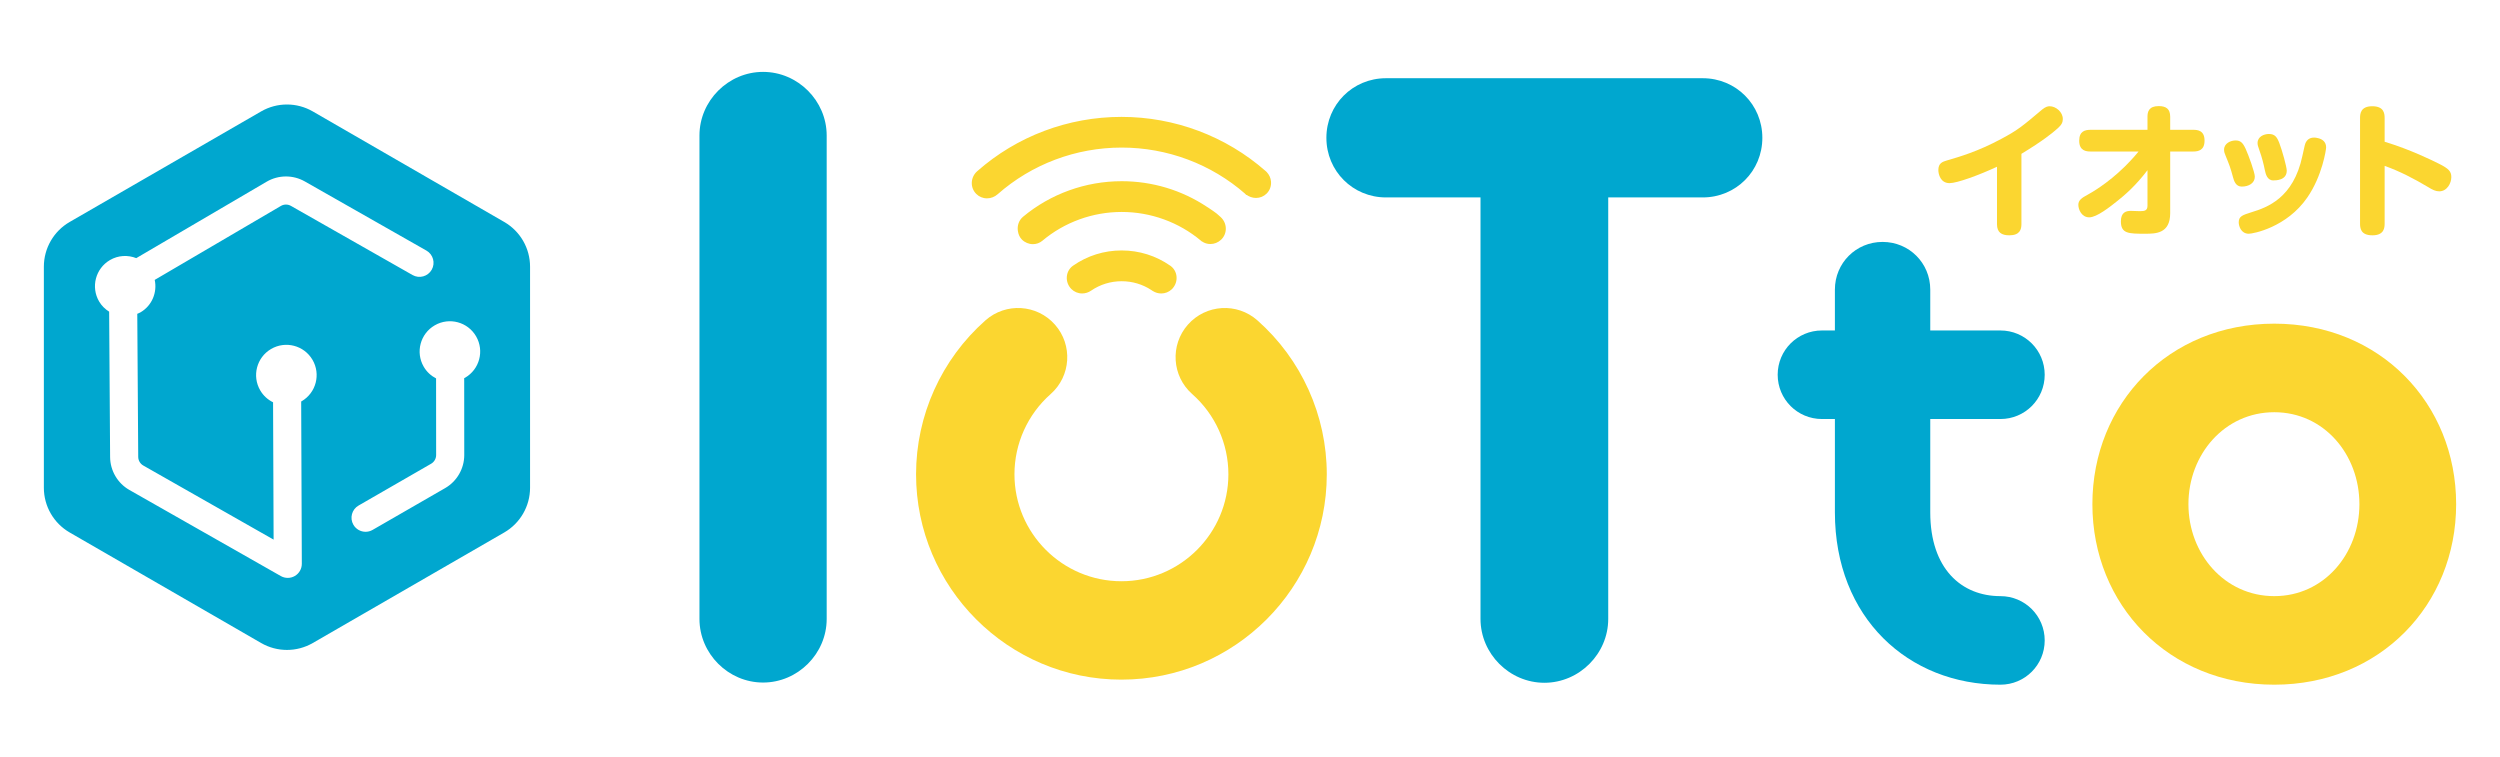 <?xml version="1.0" encoding="UTF-8"?>
<svg id="_レイヤー_1" data-name="レイヤー 1" xmlns="http://www.w3.org/2000/svg" viewBox="0 0 1140 345">
  <defs>
    <style>
      .cls-1 {
        fill: none;
      }

      .cls-1, .cls-2, .cls-3 {
        stroke-width: 0px;
      }

      .cls-2 {
        fill: #00a7cf;
      }

      .cls-3 {
        fill: #fbd630;
      }
    </style>
  </defs>
  <rect class="cls-1" width="1140" height="345"/>
  <g>
    <path class="cls-2" d="M229.928,101.212l-87.302-50.404c-7.286-4.207-16.263-4.207-23.55,0L31.775,101.212c-7.286,4.207-11.775,11.981-11.775,20.395v100.808c0,8.413,4.489,16.188,11.775,20.395l87.302,50.404c7.286,4.207,16.263,4.207,23.55,0l87.302-50.404c7.286-4.207,11.775-11.981,11.775-20.394v-100.808c0-8.413-4.489-16.188-11.775-20.395ZM137.569,182.961c-.074.043-.155.063-.23.105l.288,74.016c.009,2.287-1.201,4.406-3.175,5.56-.999.585-2.117.876-3.234.876-1.093,0-2.185-.278-3.169-.837l-69.046-39.257c-5.383-3.062-8.754-8.809-8.794-15.005l-.439-66.293c-1.812-1.141-3.414-2.667-4.571-4.642-3.856-6.578-1.649-15.036,4.929-18.892,3.798-2.226,8.202-2.375,12.006-.885l59.467-34.857c5.343-3.134,12.006-3.178,17.391-.116l55.461,31.535c3.077,1.751,4.154,5.663,2.404,8.74-1.754,3.077-5.666,4.154-8.741,2.405l-55.46-31.535c-1.416-.811-3.169-.798-4.57.028l-57.536,33.725c1.207,5.661-1.192,11.693-6.46,14.78-.483.283-.993.466-1.495.685l.432,65.239c.01,1.627.896,3.139,2.311,3.942l59.425,33.788-.244-62.623c-2.358-1.151-4.418-2.977-5.844-5.411-3.856-6.578-1.649-15.036,4.929-18.892,6.578-3.856,15.036-1.649,18.892,4.929s1.649,15.036-4.929,18.892ZM212.054,172.257c-.124.071-.257.105-.382.172l.029,35.075c-.005,6.206-3.342,11.975-8.708,15.067l-33.093,19.067c-1.023.59-2.141.867-3.242.859-2.2-.016-4.334-1.168-5.513-3.211-1.767-3.067-.714-6.987,2.353-8.754l33.094-19.069c1.411-.814,2.287-2.329,2.289-3.959l-.029-34.954c-2.283-1.172-4.277-2.972-5.653-5.362-3.806-6.606-1.537-15.048,5.07-18.854,6.606-3.806,15.048-1.537,18.854,5.07,3.806,6.606,1.537,15.048-5.07,18.854Z"/>
    <path class="cls-2" d="M318.955,61.788c0-15.855,13.15-29.005,29.006-29.005s29.007,13.15,29.007,29.005v220.446c0,15.855-13.15,29.005-29.007,29.005s-29.006-13.15-29.006-29.005V61.788Z"/>
    <path class="cls-3" d="M511.368,309.915c-51.637,0-93.646-42.01-93.646-93.646,0-26.832,11.54-52.419,31.661-70.197,9.286-8.207,23.462-7.326,31.667,1.96,8.203,9.283,7.326,23.462-1.958,31.666-10.487,9.265-16.501,22.594-16.501,36.571,0,26.897,21.882,48.777,48.777,48.777s48.776-21.881,48.776-48.777c0-13.975-6.014-27.304-16.5-36.569-9.285-8.204-10.161-22.383-1.957-31.669,8.202-9.281,22.379-10.161,31.666-1.957,20.12,17.778,31.659,43.365,31.659,70.194,0,51.636-42.009,93.646-93.645,93.646Z"/>
    <g>
      <g>
        <path class="cls-3" d="M529.534,133.18c-1.274,0-2.521-.377-3.605-1.091.012.008.015.012.011.012-.009,0-.062-.024-.118-.062l-.539-.358.007-.01c-4.105-2.67-8.866-4.078-13.812-4.078-5.148,0-10.098,1.528-14.312,4.418-1.108.761-2.394,1.162-3.716,1.162-1.687,0-3.269-.653-4.455-1.841-1.362-1.361-2.047-3.245-1.878-5.169.158-1.816,1.086-3.443,2.544-4.465,6.397-4.479,13.937-6.846,21.802-6.846s15.378,2.356,21.776,6.816l.101.033.067.087c1.392,1.015,2.28,2.594,2.443,4.35.174,1.872-.466,3.719-1.756,5.081l-.013.025-.097.109c-.045.045-.09.077-.123.1-1.168,1.112-2.704,1.727-4.328,1.727Z"/>
        <path class="cls-3" d="M511.463,115.499c7.529,0,15.059,2.253,21.483,6.753h0s.003.004.006.006c2.823,1.985,3.017,6.112.613,8.578-.017.018-.021.043-.039.06h0c-.021.021-.05.029-.071.049-1.09,1.057-2.496,1.586-3.921,1.586-1.122,0-2.255-.328-3.253-.985-.032-.021-.07-.025-.102-.047l.006-.009c-4.413-3.03-9.56-4.546-14.707-4.546s-10.273,1.51-14.679,4.532c-1.02.7-2.19,1.048-3.35,1.048-1.458,0-2.898-.552-3.998-1.651-2.462-2.462-2.272-6.649.58-8.646,6.41-4.487,13.919-6.729,21.43-6.729M511.463,114.205c-7.999,0-15.665,2.408-22.172,6.963-1.615,1.131-2.643,2.931-2.818,4.937-.185,2.114.568,4.186,2.065,5.683,1.309,1.309,3.054,2.03,4.913,2.03,1.454,0,2.865-.441,4.082-1.275,4.106-2.816,8.929-4.305,13.947-4.305,4.853,0,9.524,1.392,13.543,4.029l.424.297c.082.056.16.097.223.126,1.171.744,2.504,1.135,3.867,1.135,1.771,0,3.448-.662,4.734-1.868.053-.038.112-.086.173-.147l.15-.15.031-.06c1.38-1.492,2.061-3.494,1.872-5.524-.176-1.89-1.113-3.596-2.583-4.721l-.019-.029-.229-.154-.039-.026c-6.511-4.542-14.173-6.942-22.162-6.942h0Z"/>
      </g>
      <g>
        <g>
          <polygon class="cls-3" points="568.378 88.001 568.752 87.473 568.376 87.862 568.308 87.946 568.284 87.927 568.87 87.242 569.118 86.938 569.189 86.974 569.245 87.016 570.415 88.002 568.613 88.183 568.378 88.001"/>
          <path class="cls-3" d="M568.708,87.438s.002.002.003.003c-.001,0-.002-.002-.003-.003M568.712,87.441c.036.03.08.04.116.07-.009,0-.014.003-.024.003-.03-.026-.062-.048-.092-.073M569.342,86.316c.028.014.111.059.203.135l-.36.424-1.34,1.526.015.013.013.011c.033.028.066.054.1.08l.394.344.502-.043.099-.005.017-.003,3.185-.166-2.508-2.111c-.122-.103-.235-.164-.319-.206h0Z"/>
        </g>
        <g>
          <polygon class="cls-3" points="568.294 87.939 565.446 85.093 569.088 86.904 569.168 86.983 568.708 87.438 568.347 87.976 568.294 87.939"/>
          <polyline class="cls-3" points="568.705 87.435 568.708 87.438 568.704 87.436 568.705 87.435"/>
        </g>
        <g>
          <path class="cls-3" d="M450.067,89.801c-1.678,0-3.255-.651-4.438-1.835-1.248-1.248-1.905-2.907-1.85-4.672.057-1.796.873-3.518,2.24-4.723,18.007-15.88,41.215-24.625,65.346-24.625s47.306,8.719,65.348,24.547c.003.002.281.236.416.38,1.066,1.13,1.691,2.494,1.807,3.944.152,1.918-.493,3.694-1.819,5.003-1.173,1.159-2.729,1.798-4.381,1.798h0c-1.547,0-3.065-.56-4.282-1.577-.046-.024-.106-.06-.169-.114-15.685-13.725-35.855-21.28-56.801-21.28-21.053,0-41.3,7.624-57.012,21.47-1.233,1.087-2.798,1.685-4.404,1.685Z"/>
          <path class="cls-3" d="M511.365,54.594c23.195,0,46.4,8.137,64.922,24.386,0,0,.251.209.37.335.957,1.015,1.531,2.255,1.634,3.554.128,1.61-.375,3.253-1.629,4.491-1.097,1.084-2.505,1.611-3.927,1.611-1.38,0-2.772-.496-3.907-1.46-.037-.031-.083-.04-.12-.073-.001-.001-.002-.002-.003-.003-16.332-14.291-36.776-21.436-57.222-21.436s-41.074,7.211-57.44,21.632c-1.145,1.009-2.567,1.524-3.976,1.524-1.445,0-2.876-.541-3.982-1.647-2.376-2.376-2.16-6.228.361-8.451,18.504-16.317,41.706-24.463,64.918-24.463M511.365,53.3c-24.289,0-47.648,8.803-65.774,24.786-1.5,1.323-2.396,3.214-2.458,5.188-.061,1.945.663,3.773,2.038,5.148,1.307,1.307,3.046,2.026,4.897,2.026,1.764,0,3.48-.656,4.831-1.847,15.594-13.741,35.69-21.309,56.584-21.309,20.775,0,40.78,7.488,56.337,21.088l.028.028.046.036c.068.055.132.098.191.132,1.322,1.088,2.97,1.689,4.65,1.689,1.824,0,3.542-.705,4.837-1.985,1.463-1.446,2.177-3.404,2.009-5.514-.127-1.597-.812-3.098-1.982-4.339-.16-.17-.411-.382-.484-.442-18.136-15.911-41.495-24.686-65.75-24.686h0Z"/>
        </g>
      </g>
      <g>
        <path class="cls-3" d="M471.013,110.693c-1.688,0-3.346-.689-4.546-1.891-.895-.895-1.441-2.052-1.671-3.536-.355-2.304.439-4.519,2.127-5.925,12.435-10.36,28.251-16.065,44.534-16.065,13.791,0,27.114,4.002,38.527,11.573.071.047.146.09.22.134.104.062.207.122.308.19l.822.552c1.009.675,2.052,1.372,3.041,2.145.296.231.574.488.852.746.208.193.416.387.633.567.078.058.119.087.157.12l.075.064.045.065c1.319,1.163,2.116,2.84,2.181,4.604.065,1.785-.592,3.461-1.852,4.72l-.062.062-.064.04c-1.186,1.127-2.793,1.773-4.417,1.773h0c-1.319,0-2.556-.405-3.593-1.175l-.015.002-.234-.17c-10.197-8.567-23.191-13.285-36.59-13.285s-26.393,4.718-36.591,13.285c-1.076.904-2.457,1.402-3.887,1.402Z"/>
        <path class="cls-3" d="M511.457,83.923c13.323,0,26.65,3.824,38.17,11.466.171.114.352.206.523.322,1.282.867,2.593,1.707,3.827,2.67.512.4.967.885,1.47,1.302.048.04.101.072.149.112.027.023.036.057.063.08,2.525,2.181,2.72,6.057.35,8.426-.022.022-.053.03-.075.052-1.107,1.072-2.562,1.633-4.012,1.633-1.203,0-2.403-.388-3.395-1.193-.012,0-.019,0-.03.002-10.662-8.958-23.833-13.437-37.005-13.437s-26.344,4.479-37.007,13.437c-1.005.844-2.236,1.25-3.471,1.25-1.484,0-2.974-.586-4.089-1.701-.896-.896-1.309-2.023-1.488-3.177-.299-1.933.272-3.972,1.901-5.329,12.739-10.614,28.428-15.916,44.121-15.916M511.457,82.629c-16.435,0-32.398,5.759-44.949,16.216-1.864,1.553-2.743,3.991-2.351,6.521.252,1.626.858,2.9,1.852,3.894,1.322,1.322,3.145,2.079,5.004,2.079,1.582,0,3.111-.552,4.303-1.554,10.082-8.469,22.929-13.134,36.175-13.134s26.093,4.664,36.173,13.134l.397.333.073-.005c1.109.764,2.408,1.165,3.788,1.165,1.796,0,3.504-.679,4.823-1.913.056-.04.117-.089.18-.152,1.386-1.386,2.111-3.233,2.039-5.2-.07-1.918-.925-3.741-2.352-5.025-.048-.059-.109-.124-.186-.188-.05-.042-.1-.079-.151-.116-.21-.172-.408-.357-.606-.542-.28-.26-.569-.529-.895-.784-1.011-.789-2.066-1.495-3.087-2.178-.271-.181-.542-.362-.811-.545-.11-.075-.225-.143-.339-.211-.064-.038-.129-.075-.192-.117-11.522-7.643-24.968-11.682-38.887-11.682h0Z"/>
      </g>
    </g>
    <path class="cls-2" d="M675.111,90.028h-43.099c-15.142,0-27.178-12.039-27.178-27.18s12.036-27.18,27.178-27.18h144.44c15.142,0,27.178,12.036,27.178,27.18s-12.036,27.18-27.178,27.18h-43.099v192.195c0,15.919-13.2,29.122-29.119,29.122s-29.122-13.203-29.122-29.122V90.028Z"/>
    <path class="cls-2" d="M810.62,170.886c0-11.184,9.008-20.191,20.191-20.191h5.902v-18.636c0-12.116,9.628-21.744,21.744-21.744s21.742,9.628,21.742,21.744v18.636h31.996c11.181,0,20.189,9.008,20.189,20.191s-9.008,20.189-20.189,20.189h-31.996v42.556c0,25.782,14.289,38.207,31.996,38.207,11.181,0,20.189,9.008,20.189,20.191s-9.008,20.189-20.189,20.189c-41.935,0-75.481-30.44-75.481-78.587v-42.556h-5.902c-11.184,0-20.191-9.008-20.191-20.189Z"/>
    <path class="cls-3" d="M954.128,229.904c0-45.973,34.79-82.315,82.936-82.315s82.936,36.342,82.936,82.315-34.79,82.313-82.936,82.313-82.936-36.342-82.936-82.313ZM1075.891,229.904c0-22.676-16.154-41.935-38.827-41.935s-39.139,19.259-39.139,41.935,16.463,41.933,39.139,41.933,38.827-19.259,38.827-41.933Z"/>
    <g>
      <path class="cls-3" d="M921.772,102.19c0,2.426-.721,5.114-5.508,5.114-3.538,0-5.634-1.311-5.634-5.047v-26.217c-8.325,3.865-18.221,7.47-21.631,7.47-4.13,0-5.112-4.063-5.112-5.964,0-3.147,1.9-3.801,3.932-4.391,5.57-1.64,13.96-3.999,24.906-9.899,7.604-4.063,9.7-5.897,18.484-13.306,1.705-1.375,2.753-1.506,3.407-1.506,2.884,0,6.031,2.621,6.031,5.833,0,1.442-.525,2.621-2.294,4.195-2.49,2.23-6.749,5.704-16.581,11.668v32.05Z"/>
      <path class="cls-3" d="M953.363,69.092c-1.967,0-5.245-.263-5.245-4.916,0-4.393,2.688-4.983,5.245-4.983h25.89v-5.964c0-2.227.59-4.851,5.112-4.851,3.409,0,5.243,1.313,5.243,4.851v5.964h10.421c1.967,0,5.245.198,5.245,4.916,0,4.393-2.753,4.983-5.245,4.983h-10.421v28.117c0,9.373-6.685,9.373-11.405,9.373-7.537,0-11.075,0-11.075-5.637,0-4.195,2.426-4.785,4.589-4.785.654,0,3.538.131,4.128.131,2.23,0,3.409-.33,3.409-2.493v-16.187c-5.441,7.208-10.751,11.665-13.568,13.895-3.605,2.884-9.569,7.602-12.978,7.602-3.474,0-4.98-3.538-4.98-5.701s1.638-3.211,4.195-4.589c1.442-.785,8.979-4.98,17.042-12.912,1.244-1.246,3.67-3.672,6.227-6.816h-21.826Z"/>
      <path class="cls-3" d="M1018.238,80.757c-1.244-4.586-1.638-5.506-3.474-10.027-.327-.721-.59-1.506-.59-2.49,0-2.884,3.015-4.195,5.243-4.195,2.294,0,3.345,1.112,4.589,3.801,1.378,3.015,4.195,10.815,4.195,12.716,0,2.948-2.753,4.522-5.964,4.522-2.753,0-3.538-2.621-3.999-4.326ZM1060.712,67.192c0,1.048-1.769,13.043-8.585,22.875-9.373,13.633-24.711,16.517-26.678,16.517-3.605,0-4.589-3.605-4.589-5.179,0-2.817,1.772-3.342,5.9-4.653,7.015-2.163,19.074-6.358,23.137-25.694,1.048-4.849,1.179-5.374,1.573-6.16,1.048-1.967,2.82-2.163,3.801-2.163.461,0,1.051.064,1.772.26,1.965.461,3.67,1.705,3.67,4.197ZM1032.79,77.678c-.59-2.948-1.311-5.833-2.49-9.111-.657-1.836-.852-2.49-.852-3.342,0-2.948,2.948-4.13,5.179-4.13,2.686,0,3.67,1.378,4.718,4.063,1.311,3.409,3.409,10.947,3.409,12.651,0,4.457-4.983,4.457-6.162,4.457-2.817,0-3.474-3.082-3.801-4.589Z"/>
      <path class="cls-3" d="M1087.392,101.863c0,1.9-.131,5.441-5.573,5.441s-5.637-3.342-5.637-5.441v-47.977c0-1.836.131-5.441,5.573-5.441,5.374,0,5.637,3.342,5.637,5.441v10.748c11.863,3.605,21.891,8.585,24.906,10.094,4.262,2.163,5.506,3.407,5.506,6.028,0,2.82-1.965,6.489-5.506,6.489-1.638,0-3.015-.654-5.243-2.032-6.294-3.736-12.783-7.143-19.663-9.569v26.217Z"/>
    </g>
  </g>
</svg>